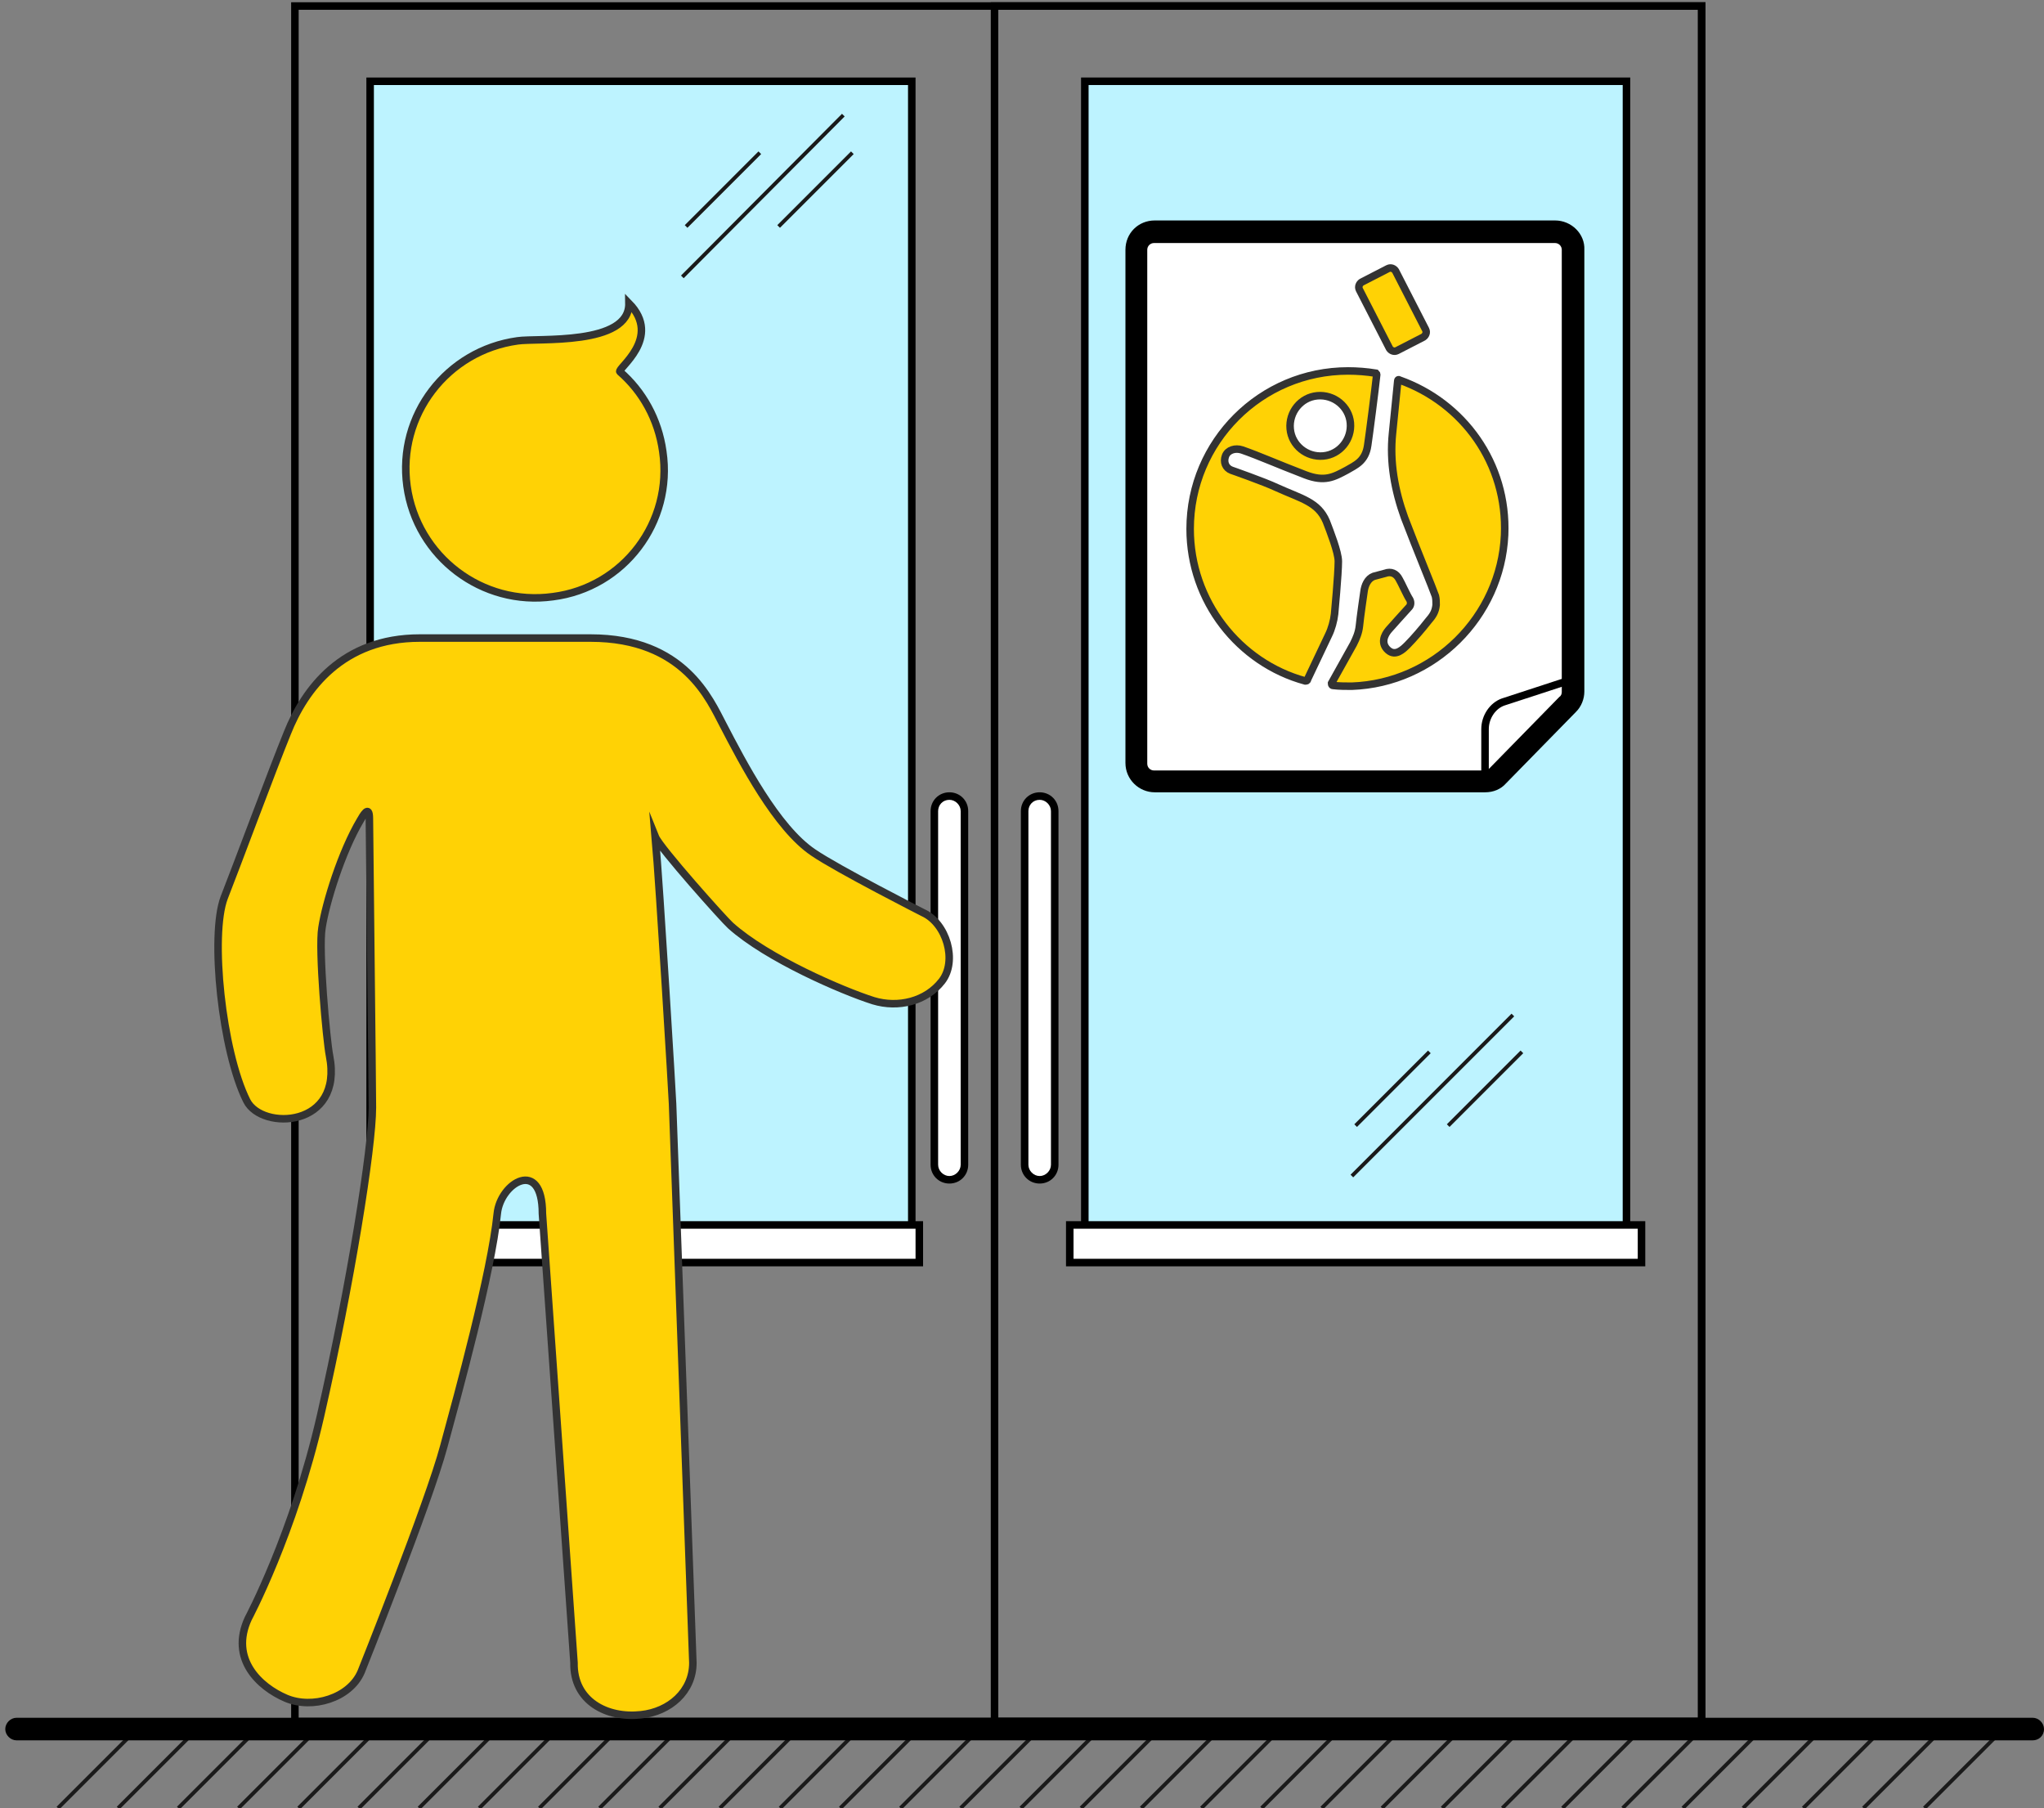 <?xml version="1.0" encoding="utf-8"?>
<!-- Generator: Adobe Illustrator 19.0.0, SVG Export Plug-In . SVG Version: 6.00 Build 0)  -->
<svg version="1.1" id="Layer_1" xmlns="http://www.w3.org/2000/svg" xmlns:xlink="http://www.w3.org/1999/xlink" x="0px" y="0px"
	 viewBox="0 0 271.7 240.3" style="enable-background:new 0 0 271.7 240.3;" xml:space="preserve">
<rect x="0" y="0" width="271.7" height="240.3" fill="#808080" stroke="none"/>
<style type="text/css">
	.st0{fill:#BDF3FF;}
	.st1{fill:#FFFFFF;}
	.st2{fill:none;stroke:#1A1A1A;stroke-width:0.5;stroke-miterlimit:10;}
	.st3{fill:#FFFFFF;stroke:#000000;stroke-width:3;stroke-linecap:round;stroke-miterlimit:10;}
	.st4{fill:none;stroke:#000000;stroke-miterlimit:10;}
	.st5{fill:#FFD205;stroke:#333333;stroke-miterlimit:10;}
</style>
<g id="XMLID_59_">
	<g id="XMLID_45_">
		<rect id="XMLID_105_" x="144.2" y="10.8" class="st0" width="72" height="153.7"/>
		<path id="XMLID_88_" d="M215.7,11.3V164h-71V11.3H215.7 M216.7,10.3h-73V165h73V10.3L216.7,10.3z"/>
	</g>
	<g id="XMLID_5_">
		<rect id="XMLID_101_" x="49.2" y="10.8" class="st0" width="72" height="153.7"/>
		<path id="XMLID_98_" d="M120.7,11.3V164h-71V11.3H120.7 M121.7,10.3h-73V165h73V10.3L121.7,10.3z"/>
	</g>
	<g id="XMLID_20_">
		<path id="XMLID_44_" d="M225.7,1.3v227h-186V1.3H225.7 M226.7,0.3h-188v229h188V0.3L226.7,0.3z"/>
	</g>
	<path id="XMLID_21_" d="M225.7,1.3v227h-93V1.3H225.7 M226.7,0.3h-95v229h95V0.3L226.7,0.3z"/>
	<g id="XMLID_66_">
		<rect id="XMLID_93_" x="142.2" y="162.8" class="st1" width="76" height="5"/>
		<path id="XMLID_90_" d="M217.7,163.3v4h-75v-4H217.7 M218.7,162.3h-77v6h77V162.3L218.7,162.3z"/>
	</g>
	<g id="XMLID_57_">
		<rect id="XMLID_189_" x="53.2" y="162.8" class="st1" width="69" height="5"/>
		<path id="XMLID_186_" d="M121.7,163.3v4h-68v-4H121.7 M122.7,162.3h-70v6h70V162.3L122.7,162.3z"/>
	</g>
</g>
<line id="XMLID_76_" class="st2" x1="145.7" y1="230.3" x2="135.7" y2="240.3"/>
<line id="XMLID_75_" class="st2" x1="137.7" y1="230.3" x2="127.7" y2="240.3"/>
<line id="XMLID_34_" class="st2" x1="129.7" y1="230.3" x2="119.7" y2="240.3"/>
<line id="XMLID_38_" class="st2" x1="257.7" y1="230.3" x2="247.7" y2="240.3"/>
<line id="XMLID_172_" class="st2" x1="265.8" y1="230.3" x2="255.8" y2="240.3"/>
<line id="XMLID_37_" class="st2" x1="249.7" y1="230.3" x2="239.7" y2="240.3"/>
<line id="XMLID_50_" class="st2" x1="241.7" y1="230.3" x2="231.7" y2="240.3"/>
<line id="XMLID_42_" class="st2" x1="113.3" y1="20.3" x2="103.5" y2="30.1"/>
<line id="XMLID_41_" class="st2" x1="112.1" y1="15.3" x2="90.7" y2="36.8"/>
<line id="XMLID_40_" class="st2" x1="101" y1="20.3" x2="91.2" y2="30.1"/>
<line id="XMLID_56_" class="st2" x1="202.3" y1="139.8" x2="192.5" y2="149.6"/>
<line id="XMLID_54_" class="st2" x1="201.1" y1="134.9" x2="179.7" y2="156.3"/>
<line id="XMLID_48_" class="st2" x1="190" y1="139.8" x2="180.2" y2="149.6"/>
<line id="XMLID_36_" class="st2" x1="233.7" y1="230.3" x2="223.7" y2="240.3"/>
<line id="XMLID_74_" class="st2" x1="225.7" y1="230.3" x2="215.7" y2="240.3"/>
<line id="XMLID_171_" class="st2" x1="217.7" y1="230.3" x2="207.7" y2="240.3"/>
<line id="XMLID_72_" class="st2" x1="209.7" y1="230.3" x2="199.7" y2="240.3"/>
<line id="XMLID_71_" class="st2" x1="201.7" y1="230.3" x2="191.7" y2="240.3"/>
<line id="XMLID_82_" class="st2" x1="193.7" y1="230.3" x2="183.7" y2="240.3"/>
<line id="XMLID_81_" class="st2" x1="185.7" y1="230.3" x2="175.7" y2="240.3"/>
<line id="XMLID_80_" class="st2" x1="177.7" y1="230.3" x2="167.7" y2="240.3"/>
<line id="XMLID_79_" class="st2" x1="169.7" y1="230.3" x2="159.7" y2="240.3"/>
<line id="XMLID_35_" class="st2" x1="161.7" y1="230.3" x2="151.7" y2="240.3"/>
<line id="XMLID_77_" class="st2" x1="153.7" y1="230.3" x2="143.7" y2="240.3"/>
<line id="XMLID_33_" class="st2" x1="121.7" y1="230.3" x2="111.7" y2="240.3"/>
<line id="XMLID_32_" class="st2" x1="113.7" y1="230.3" x2="103.7" y2="240.3"/>
<line id="XMLID_30_" class="st2" x1="105.7" y1="230.3" x2="95.7" y2="240.3"/>
<line id="XMLID_26_" class="st2" x1="97.7" y1="230.3" x2="87.7" y2="240.3"/>
<line id="XMLID_25_" class="st2" x1="89.7" y1="230.3" x2="79.7" y2="240.3"/>
<line id="XMLID_85_" class="st2" x1="81.7" y1="230.3" x2="71.7" y2="240.3"/>
<line id="XMLID_84_" class="st2" x1="73.7" y1="230.3" x2="63.7" y2="240.3"/>
<line id="XMLID_83_" class="st2" x1="65.7" y1="230.3" x2="55.7" y2="240.3"/>
<line id="XMLID_24_" class="st2" x1="57.7" y1="230.3" x2="47.7" y2="240.3"/>
<line id="XMLID_23_" class="st2" x1="49.7" y1="230.3" x2="39.7" y2="240.3"/>
<line id="XMLID_22_" class="st2" x1="41.7" y1="230.3" x2="31.7" y2="240.3"/>
<line id="XMLID_52_" class="st2" x1="33.7" y1="230.3" x2="23.7" y2="240.3"/>
<line id="XMLID_47_" class="st2" x1="25.7" y1="230.3" x2="15.7" y2="240.3"/>
<line id="XMLID_46_" class="st2" x1="17.7" y1="230.3" x2="7.7" y2="240.3"/>
<path id="XMLID_19_" class="st3" d="M260,228.6"/>
<path id="XMLID_3109_" d="M270.2,231.3H2.2c-0.8,0-1.5-0.7-1.5-1.5v0c0-0.8,0.7-1.5,1.5-1.5h268c0.8,0,1.5,0.7,1.5,1.5v0
	C271.7,230.7,271,231.3,270.2,231.3z"/>
<g id="XMLID_43_">
	<path id="XMLID_86_" class="st1" d="M138.1,156.8c-1.1,0-2-0.9-2-2v-47c0-1.1,0.9-2,2-2c1.1,0,2,0.9,2,2v47
		C140.2,155.9,139.3,156.8,138.1,156.8L138.1,156.8z"/>
	<path id="XMLID_67_" d="M138.2,106.3c0.8,0,1.5,0.7,1.5,1.5v47c0,0.8-0.7,1.5-1.5,1.5c-0.8,0-1.5-0.7-1.5-1.5v-47
		C136.7,107,137.3,106.3,138.2,106.3L138.2,106.3 M138.2,105.3L138.2,105.3c-1.4,0-2.5,1.1-2.5,2.5v47c0,1.4,1.1,2.5,2.5,2.5h0
		c1.4,0,2.5-1.1,2.5-2.5v-47C140.7,106.4,139.6,105.3,138.2,105.3L138.2,105.3z"/>
</g>
<g id="XMLID_49_">
	<path id="XMLID_60_" class="st1" d="M126.1,156.8c-1.1,0-2-0.9-2-2v-47c0-1.1,0.9-2,2-2c1.1,0,2,0.9,2,2v47
		C128.2,155.9,127.3,156.8,126.1,156.8L126.1,156.8z"/>
	<path id="XMLID_51_" d="M126.2,106.3c0.8,0,1.5,0.7,1.5,1.5v47c0,0.8-0.7,1.5-1.5,1.5c-0.8,0-1.5-0.7-1.5-1.5v-47
		C124.7,107,125.3,106.3,126.2,106.3L126.2,106.3 M126.2,105.3L126.2,105.3c-1.4,0-2.5,1.1-2.5,2.5v47c0,1.4,1.1,2.5,2.5,2.5h0
		c1.4,0,2.5-1.1,2.5-2.5v-47C128.7,106.4,127.6,105.3,126.2,105.3L126.2,105.3z"/>
</g>
<g id="XMLID_39_">
	<path id="XMLID_108_" class="st1" d="M153.6,103.8c-1.3,0-2.4-1.1-2.4-2.4V33.2c0-1.3,1.1-2.4,2.4-2.4h53.2c1.3,0,2.4,1.1,2.4,2.4
		V92c0,0.6-0.2,1.2-0.7,1.7l-9.3,9.5c-0.5,0.5-1.1,0.7-1.7,0.7H153.6z"/>
	<path id="XMLID_89_" d="M206.7,32.3c0.5,0,0.9,0.4,0.9,0.9V92c0,0.2-0.1,0.5-0.3,0.6l-9.3,9.5c-0.2,0.2-0.4,0.3-0.7,0.3h-43.9
		c-0.5,0-0.9-0.4-0.9-0.9V33.2c0-0.5,0.4-0.9,0.9-0.9H206.7 M206.7,29.3h-53.2c-2.2,0-3.9,1.7-3.9,3.9v68.2c0,2.2,1.8,3.9,3.9,3.9
		h43.9c1.1,0,2.1-0.4,2.8-1.2l9.3-9.5c0.7-0.7,1.1-1.7,1.1-2.7V33.2C210.7,31.1,208.9,29.3,206.7,29.3L206.7,29.3z"/>
</g>
<path id="XMLID_58_" class="st4" d="M197.4,103.4v-6.5c0-1.6,1-3.1,2.4-3.6l9.8-3.2"/>
<path id="XMLID_61_" class="st5" d="M189.2,44.8l-3.5,1.8c-0.4,0.2-0.8,0-1-0.3l-4-7.8c-0.2-0.4,0-0.8,0.3-1l3.5-1.8
	c0.4-0.2,0.8,0,1,0.3l4,7.8C189.7,44.2,189.5,44.6,189.2,44.8z M176.6,84.4c0.4-0.8,0.7-1.9,0.8-2.8c0,0,0.5-5.3,0.5-7
	c0-1.2-1.1-4-1.6-5.3c-1.1-2.6-3.3-3-6.6-4.5c-1.7-0.8-6-2.3-6-2.3c-0.8-0.3-1.1-1.1-0.8-1.9c0.3-0.8,1.3-1.1,2.2-0.8
	c2.3,0.8,4.5,1.8,8.4,3.3c2.6,1,3.8,0.3,5.5-0.6c1.2-0.7,2.5-1.2,2.8-3.3c0.2-1.3,1-7.5,1.2-9.4c0-0.1,0-0.1-0.1-0.2
	c-1.2-0.2-2.5-0.3-3.7-0.3c-11.6,0-21,9.4-21,21c0,9.6,6.5,17.8,15.3,20.2c0.1,0,0.3,0,0.3-0.2L176.6,84.4z M200,71.1
	c-0.5,10.9-9.4,19.7-20.3,20.1c-0.8,0-1.7,0-2.5-0.1c-0.2,0-0.2-0.2-0.2-0.3l2.9-5.2c0.4-0.8,0.7-1.5,0.8-2.4
	c0.1-1.1,0.6-4.5,0.6-4.5c0.1-0.9,0.5-1.8,1.3-2.1l1.5-0.4c0.8-0.3,1.5,0,1.9,0.8c0.3,0.5,1,2.1,1.4,2.7c0.2,0.4,0.1,0.8-0.1,1
	c-1.1,1.2-1.8,2-2.7,3c-0.6,0.7-1.1,1.8-0.1,2.7c1,0.9,2-0.1,2.6-0.7c0.8-0.8,2-2.2,2.7-3.1c0.7-0.8,1-1.3,1.1-2.2
	c0-0.4,0-0.8-0.1-1.2c-0.3-0.9-2.5-6.2-4.1-10.4c-1.3-3.6-2-7.4-1.6-11.2l0.7-7c0-0.1,0.1-0.2,0.2-0.1
	C194.5,53.5,200.4,61.6,200,71.1z M171.5,57c-0.2-2.2,1.4-4.2,3.6-4.4c2.2-0.2,4.2,1.4,4.4,3.6c0.2,2.2-1.4,4.2-3.6,4.4
	C173.7,60.8,171.7,59.2,171.5,57z"/>
<path id="XMLID_4182_" class="st5" d="M73.5,79.3c-9.4,1.3-18.1-5.3-19.4-14.7c-1.3-9.4,5.3-18,14.7-19.3c2.6-0.4,14.9,0.7,14.8-5
	c4.5,4.6-1.6,8.7-1.2,9.1c3,2.6,5.1,6.3,5.7,10.6C89.5,69.4,82.9,78.1,73.5,79.3z"/>
<path id="XMLID_65_" class="st5" d="M122.7,121.3c0,0-11.4-5.8-14.6-8c-4.9-3.3-9.4-12-12-17c-1.7-3.2-5.1-11.5-17.6-11.5
	c-4.2,0-19.2,0-22.7,0c-10.3,0-15.3,6.8-17.6,12.6c-2,4.9-6.9,18.1-8.4,21.9c-1.9,5-0.3,20.4,3,27c2,4,12.9,3.6,11-6
	c-0.4-2-1.5-14.1-1-17c0.5-3.3,2.6-10.1,5.1-14.3c0.3-0.5,1.2-2.2,1.2-0.2c0,1.5,0.4,35.5,0.4,38.4c0,5.3-2.9,23.5-6.9,41
	c-3.6,15.7-9.6,26.9-9.6,26.9c-2.5,5.4,1.5,9.1,5,10.6c3.5,1.5,8.5,0,10-3.5c0,0,9-22.5,11-30c1.9-7,6.3-23,7.1-30.9
	c0.4-4.1,6-7.5,6,0l4.2,59.7c-0.1,5.1,4.4,7.4,8.9,6.9c3.8-0.4,6.9-3.1,6.9-6.9l-2.7-74.3c0-0.5-1.7-28.7-2.3-35.5
	c0.6,1.5,9.2,11.1,10,11.8c4.9,4.4,14.9,8.7,19,10c3.3,1,7,0.1,9.1-2.6C127.3,127.7,125.8,122.7,122.7,121.3z"/>
</svg>
